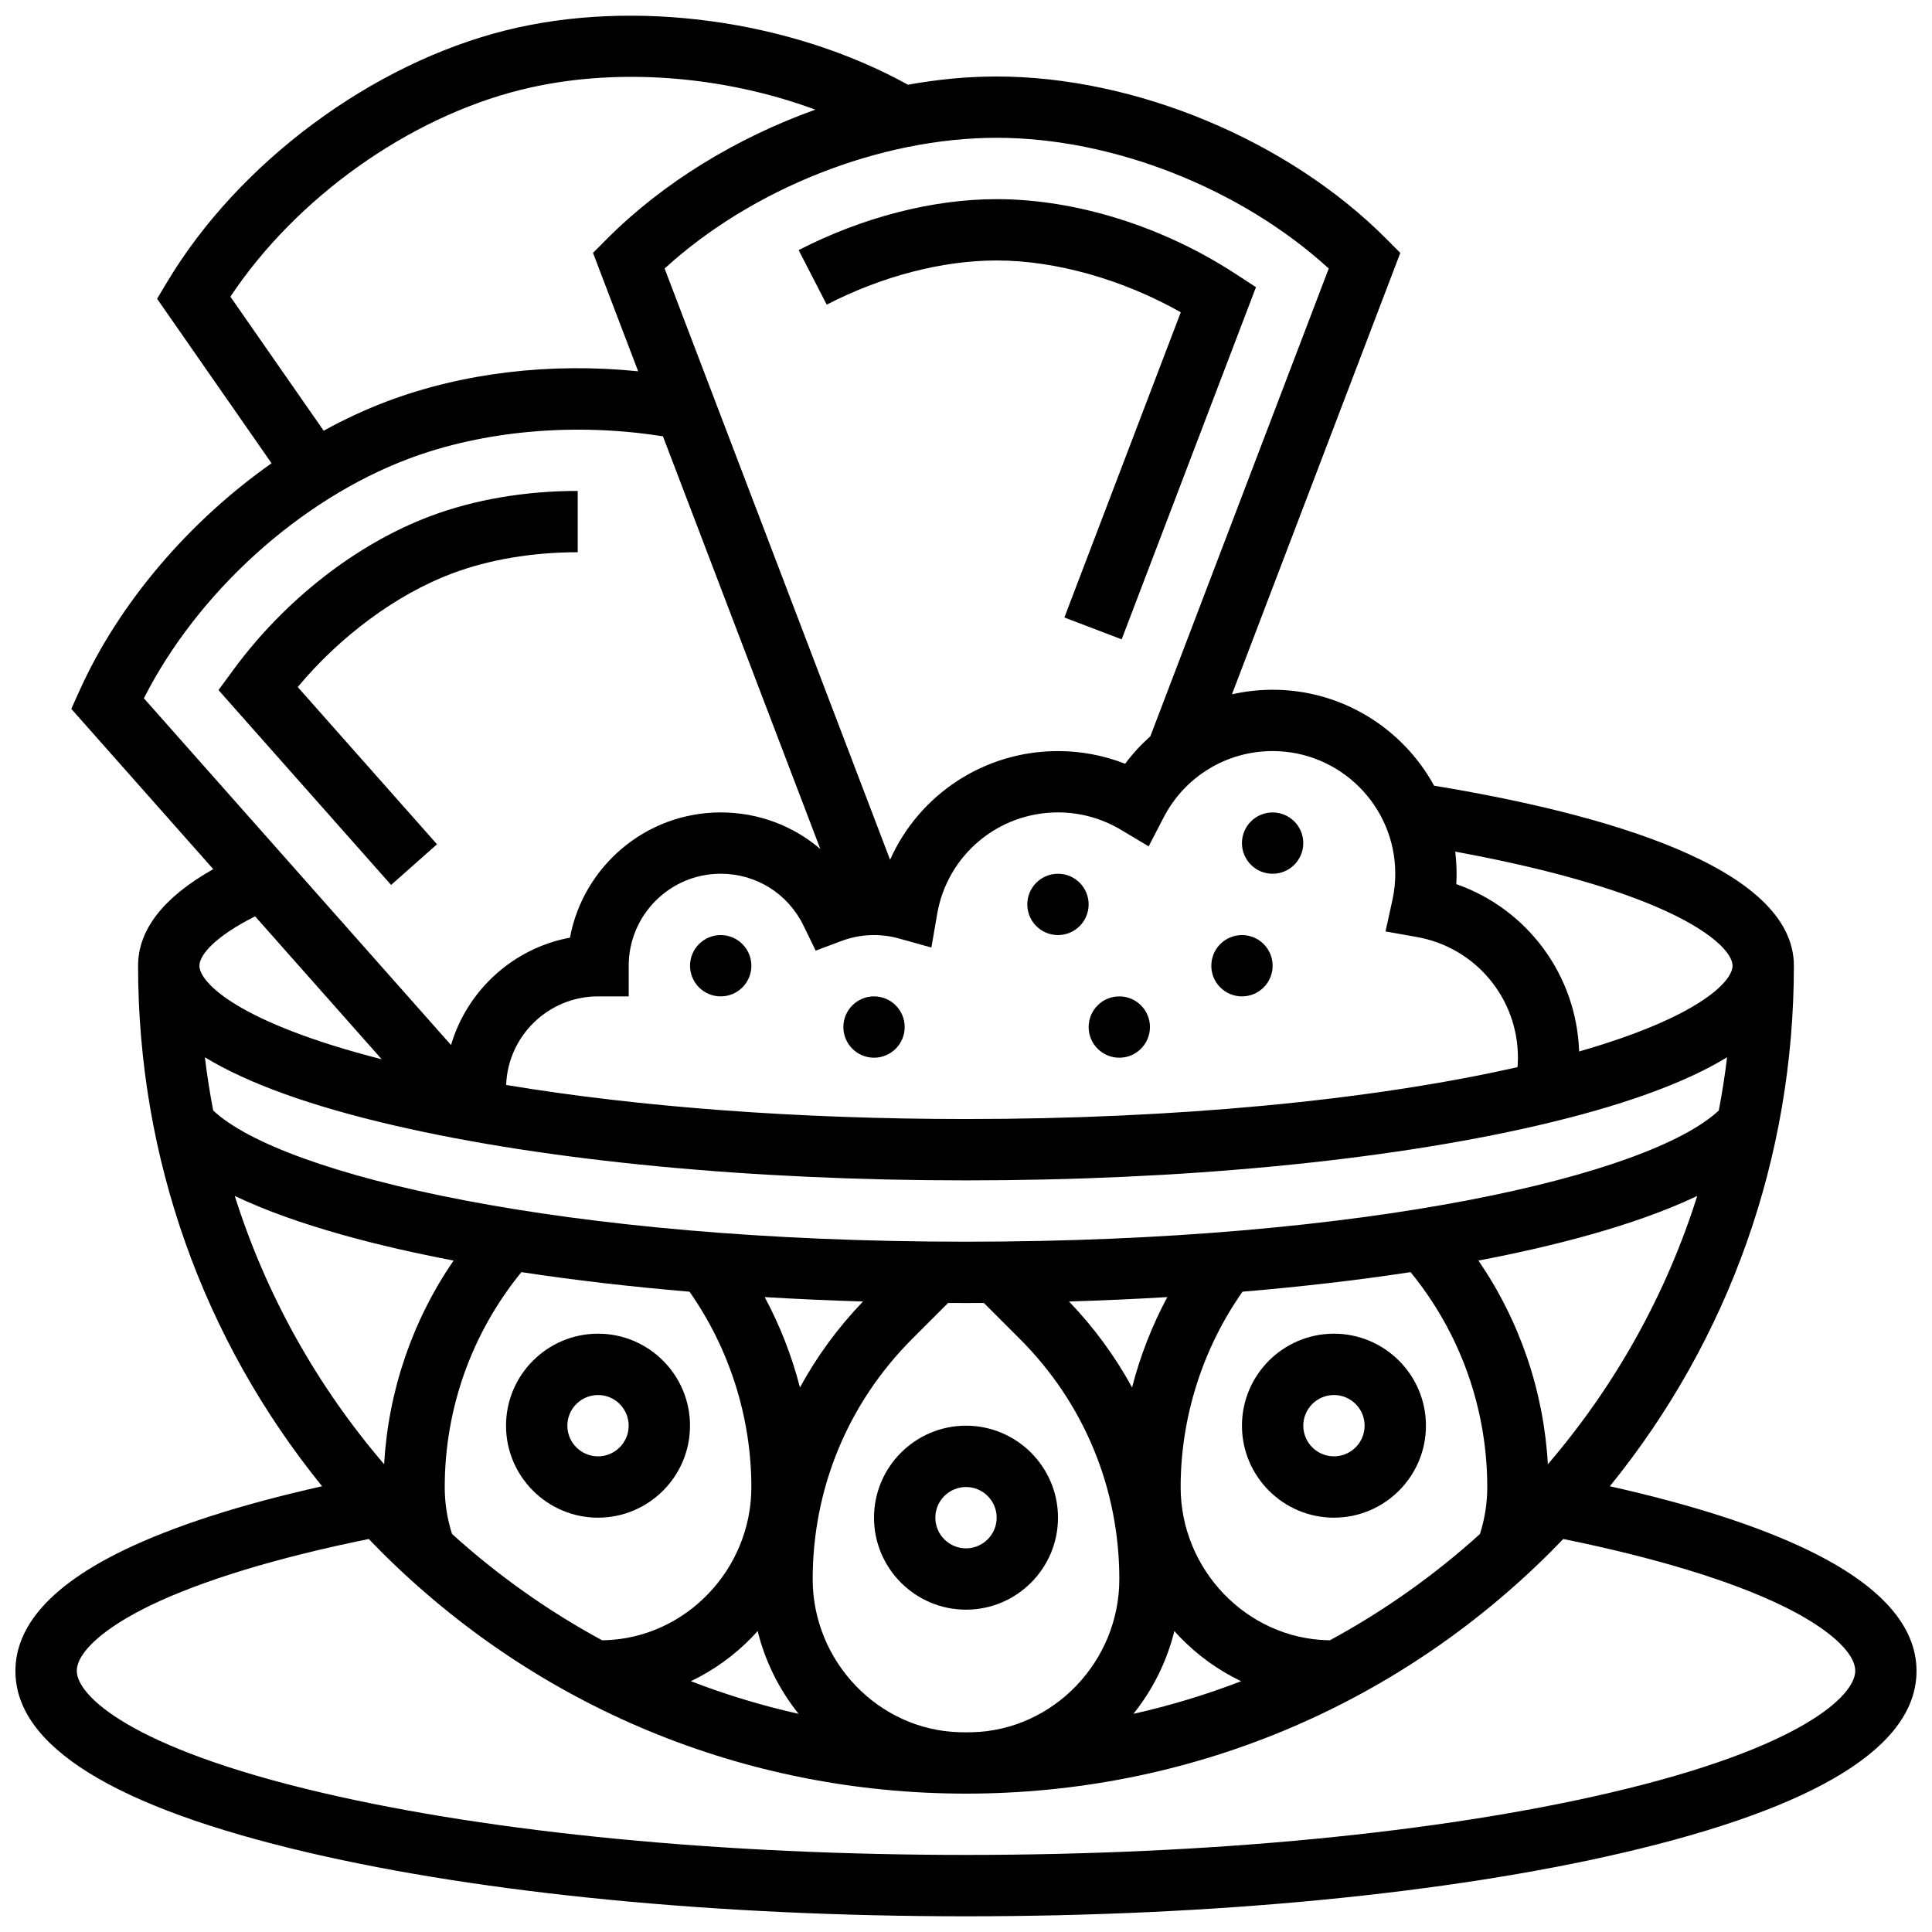 <?xml version="1.0" encoding="UTF-8"?>
<!-- Uploaded to: ICON Repo, www.iconrepo.com, Generator: ICON Repo Mixer Tools -->
<svg width="800px" height="800px" version="1.1" viewBox="144 144 512 512" xmlns="http://www.w3.org/2000/svg">
 <defs>
  <clipPath id="a">
   <path d="m148.09 148.09h503.81v503.81h-503.81z"/>
  </clipPath>
 </defs>
 <g clip-path="url(#a)">
  <path d="m623.39 554.91c-13.301-6.457-31.02-12.168-52.766-17.035 31.594-38.93 48.773-87.117 48.773-137.95 0-26.258-50.867-40.383-95.344-47.707-8.285-15.137-24.363-25.426-42.801-25.426-3.68 0-7.281 0.422-10.77 1.207l44.613-116.98-3.707-3.723c-26.023-26.137-66.559-43.023-103.27-43.023-7.723 0-15.613 0.754-23.504 2.18-31.109-17.191-72.523-22.875-106.44-14.445-35.625 8.855-70.891 35.023-89.844 66.664l-2.699 4.504 30.336 43.594c-21.848 15.383-40.426 36.992-50.914 60.301l-2.156 4.789 37.621 42.473c-13.23 7.473-19.926 16.055-19.926 25.594 0 50.828 17.18 99.016 48.773 137.95-21.746 4.863-39.461 10.578-52.766 17.035-18.918 9.184-28.512 19.922-28.512 31.918 0 19.914 26.137 36.109 77.68 48.137 46.633 10.879 108.51 16.871 174.23 16.871s127.59-5.992 174.22-16.871c51.547-12.031 77.68-28.227 77.68-48.137 0-11.996-9.59-22.734-28.512-31.918zm-223.39-98.098c57.031 0 110.73-5.144 151.22-14.488 22.246-5.133 39.09-11.195 50.473-18.129-0.57 4.75-1.305 9.453-2.195 14.098-18.277 17.125-92.762 34.77-199.5 34.77s-181.22-17.645-199.5-34.77c-0.891-4.644-1.625-9.348-2.195-14.098 11.387 6.934 28.227 12.996 50.473 18.129 40.484 9.34 94.191 14.488 151.22 14.488zm135.8 21.246c0.078-0.016 0.156-0.031 0.234-0.043 18.617-3.551 40.961-9.062 57.754-17.082-8.34 26.43-21.945 50.543-39.586 71.102-1.105-19.41-7.477-38.035-18.402-53.977zm-91.789 33.629c-4.477-8.211-10.074-15.867-16.711-22.781 8.793-0.262 17.496-0.652 26.051-1.164-4.062 7.574-7.199 15.629-9.34 23.945zm-88.016 0c-2.141-8.316-5.277-16.371-9.34-23.945 8.555 0.512 17.258 0.902 26.051 1.164-6.641 6.914-12.234 14.574-16.711 22.781zm-92.027-33.672c0.078 0.016 0.156 0.031 0.234 0.043-10.926 15.941-17.297 34.566-18.402 53.977-17.641-20.559-31.246-44.672-39.586-71.102 16.793 8.016 39.137 13.531 57.754 17.082zm-0.172 72.508c-1.285-4.019-1.938-8.184-1.938-12.41 0-20.852 7.188-40.922 20.324-56.988 13.953 2.129 28.918 3.867 44.539 5.184 10.594 15.086 16.395 33.344 16.395 51.805 0 21.828-17.477 40.023-38.957 40.566-0.199 0.004-0.41 0-0.613 0.004-14.375-7.793-27.715-17.266-39.75-28.16zm79.699 27.129c0.441-0.461 0.867-0.938 1.289-1.414 1.969 7.984 5.652 15.457 10.852 21.945-9.801-2.191-19.336-5.094-28.551-8.648 6.055-2.891 11.617-6.879 16.41-11.883zm54.82 25.406c-21.477-0.551-38.945-18.746-38.945-40.566 0-24.059 9.367-46.672 26.379-63.684l9.504-9.504c1.582 0.008 3.164 0.012 4.746 0.012 1.582 0 3.168-0.004 4.746-0.012l9.504 9.504c17.016 17.008 26.383 39.625 26.383 63.684 0 21.824-17.469 40.02-38.945 40.566-0.562 0.004-1.121 0.02-1.684 0.02h-0.035c-0.555 0-1.102-0.016-1.652-0.02zm56.902-26.82c0.426 0.473 0.848 0.949 1.289 1.414 4.793 5.004 10.355 8.992 16.41 11.883-9.215 3.555-18.75 6.457-28.551 8.648 5.199-6.488 8.883-13.957 10.852-21.945zm41.234 2.445c-0.207-0.004-0.414 0.004-0.617-0.004-21.477-0.543-38.953-18.742-38.953-40.566 0-18.461 5.801-36.715 16.395-51.801 15.621-1.32 30.586-3.055 44.539-5.184 13.137 16.062 20.324 36.133 20.324 56.988 0 4.227-0.652 8.391-1.938 12.41-12.031 10.891-25.367 20.363-39.75 28.156zm86.281-194.46c15.07 6.422 20.414 12.473 20.414 15.703 0 4.16-8.914 13.621-40.664 22.723-0.676-20.305-13.785-37.793-32.551-44.348 0.051-0.918 0.078-1.836 0.078-2.754 0-1.984-0.133-3.934-0.363-5.856 21.82 3.992 40.016 8.957 53.086 14.531zm-68.969-8.676c0 2.34-0.258 4.703-0.77 7.023l-1.82 8.266 8.332 1.484c15.508 2.758 26.762 16.211 26.762 31.984 0 0.836-0.043 1.668-0.105 2.496-39.164 8.871-90.98 13.754-146.16 13.754-44.414 0-86.652-3.164-121.87-9.027 0.477-13.027 11.215-23.477 24.355-23.477h8.125v-8.125c0-13.441 10.938-24.379 24.379-24.379 9.41 0 17.816 5.262 21.938 13.734l3.234 6.648 6.922-2.59c4.785-1.789 10.098-2.031 15.086-0.645l8.66 2.41 1.523-8.859c2.688-15.617 16.152-26.949 32.02-26.949 5.863 0 11.613 1.582 16.625 4.574l7.41 4.422 3.969-7.664c5.617-10.848 16.684-17.586 28.875-17.586 17.926 0 32.508 14.582 32.508 32.504zm-17.637-160.38-47.273 123.96c-2.445 2.18-4.695 4.602-6.68 7.277-5.641-2.211-11.676-3.359-17.793-3.359-19.641 0-36.824 11.582-44.5 28.797l-59.754-156.68c23.156-21.172 57.109-34.645 88-34.645s64.844 13.473 88 34.645zm-291.07 7.457c17.363-26.129 47.066-47.395 77.047-54.844 24.41-6.066 53.195-3.894 77.961 5.277-20.848 7.473-40.383 19.352-55.203 34.238l-3.707 3.723 11.969 31.379c-23.18-2.359-46.391 0.363-66.605 7.984-5.668 2.137-11.27 4.75-16.742 7.762zm47.191 42.965c19.953-7.523 44.293-9.641 67.441-5.957l41.711 109.37c-7.203-6.172-16.465-9.703-26.406-9.703-19.863 0-36.441 14.324-39.945 33.188-15.07 2.801-27.238 13.957-31.523 28.457l-81.395-91.891c14.195-27.98 41.211-52.562 70.117-63.461zm-40.641 121.25 33.547 37.875c-37.977-9.699-48.305-20.312-48.305-24.789 0-2.777 3.984-7.668 14.758-13.086zm358.93 232.29c-45.457 10.605-106.02 16.445-170.53 16.445s-125.07-5.84-170.53-16.445c-51.406-11.996-65.125-25.953-65.125-32.309 0-4.949 7.234-11.414 19.355-17.297 13.695-6.648 33.691-12.73 58.02-17.672 1.035 1.078 2.078 2.152 3.137 3.215 41.441 41.438 96.535 64.262 155.14 64.262 58.602 0 113.7-22.82 155.14-64.262 1.059-1.059 2.102-2.137 3.137-3.215 24.328 4.941 44.324 11.023 58.02 17.672 12.121 5.883 19.355 12.352 19.355 17.297 0.004 6.356-13.711 20.312-65.117 32.309z"/>
 </g>
 <path d="m424.38 546.2c0-13.441-10.938-24.379-24.379-24.379s-24.379 10.938-24.379 24.379c0 13.441 10.938 24.379 24.379 24.379 13.445 0 24.379-10.938 24.379-24.379zm-32.504 0c0-4.481 3.644-8.125 8.125-8.125 4.481 0 8.125 3.644 8.125 8.125 0 4.481-3.644 8.125-8.125 8.125-4.477 0.004-8.125-3.644-8.125-8.125z"/>
 <path d="m326.86 521.82c0-13.441-10.938-24.379-24.379-24.379s-24.379 10.938-24.379 24.379c0 13.441 10.938 24.379 24.379 24.379 13.445-0.004 24.379-10.938 24.379-24.379zm-32.504 0c0-4.481 3.644-8.125 8.125-8.125s8.125 3.644 8.125 8.125c0 4.481-3.644 8.125-8.125 8.125-4.477 0-8.125-3.644-8.125-8.125z"/>
 <path d="m497.51 497.44c-13.441 0-24.379 10.938-24.379 24.379 0 13.441 10.938 24.379 24.379 24.379 13.441 0 24.379-10.938 24.379-24.379-0.004-13.441-10.938-24.379-24.379-24.379zm0 32.504c-4.481 0-8.125-3.644-8.125-8.125 0-4.481 3.644-8.125 8.125-8.125s8.125 3.644 8.125 8.125c0 4.481-3.644 8.125-8.125 8.125z"/>
 <path d="m363.09 224.73c14.648-7.547 30.641-11.703 45.035-11.703 15.664 0 33.477 5.066 48.793 13.73l-30.848 80.887 15.184 5.789 35.59-93.328-5.488-3.578c-19.25-12.551-42.297-19.75-63.23-19.75-16.934 0-35.57 4.797-52.477 13.504z"/>
 <path d="m222.9 326.07c11.273-13.512 26.156-24.535 40.812-30.062 9.82-3.703 21.363-5.66 33.391-5.66v-16.25c-13.961 0-27.492 2.32-39.125 6.707-19.59 7.387-38.613 22.25-52.199 40.789l-3.875 5.285 45.742 51.641 12.164-10.777z"/>
 <path d="m343.12 399.93c0 4.488-3.637 8.125-8.125 8.125-4.488 0-8.129-3.637-8.129-8.125 0-4.488 3.641-8.125 8.129-8.125 4.488 0 8.125 3.637 8.125 8.125"/>
 <path d="m383.75 416.18c0 4.484-3.637 8.125-8.125 8.125-4.488 0-8.125-3.641-8.125-8.125 0-4.488 3.637-8.129 8.125-8.129 4.488 0 8.125 3.641 8.125 8.129"/>
 <path d="m432.5 383.68c0 4.484-3.641 8.125-8.129 8.125s-8.125-3.641-8.125-8.125c0-4.488 3.637-8.129 8.125-8.129s8.129 3.641 8.129 8.129"/>
 <path d="m448.75 416.18c0 4.484-3.637 8.125-8.125 8.125-4.488 0-8.125-3.641-8.125-8.125 0-4.488 3.637-8.129 8.125-8.129 4.488 0 8.125 3.641 8.125 8.129"/>
 <path d="m481.26 399.93c0 4.488-3.637 8.125-8.125 8.125-4.488 0-8.125-3.637-8.125-8.125 0-4.488 3.637-8.125 8.125-8.125 4.488 0 8.125 3.637 8.125 8.125"/>
 <path d="m489.38 367.43c0 4.488-3.637 8.125-8.125 8.125-4.488 0-8.125-3.637-8.125-8.125s3.637-8.125 8.125-8.125c4.488 0 8.125 3.637 8.125 8.125"/>
</svg>
